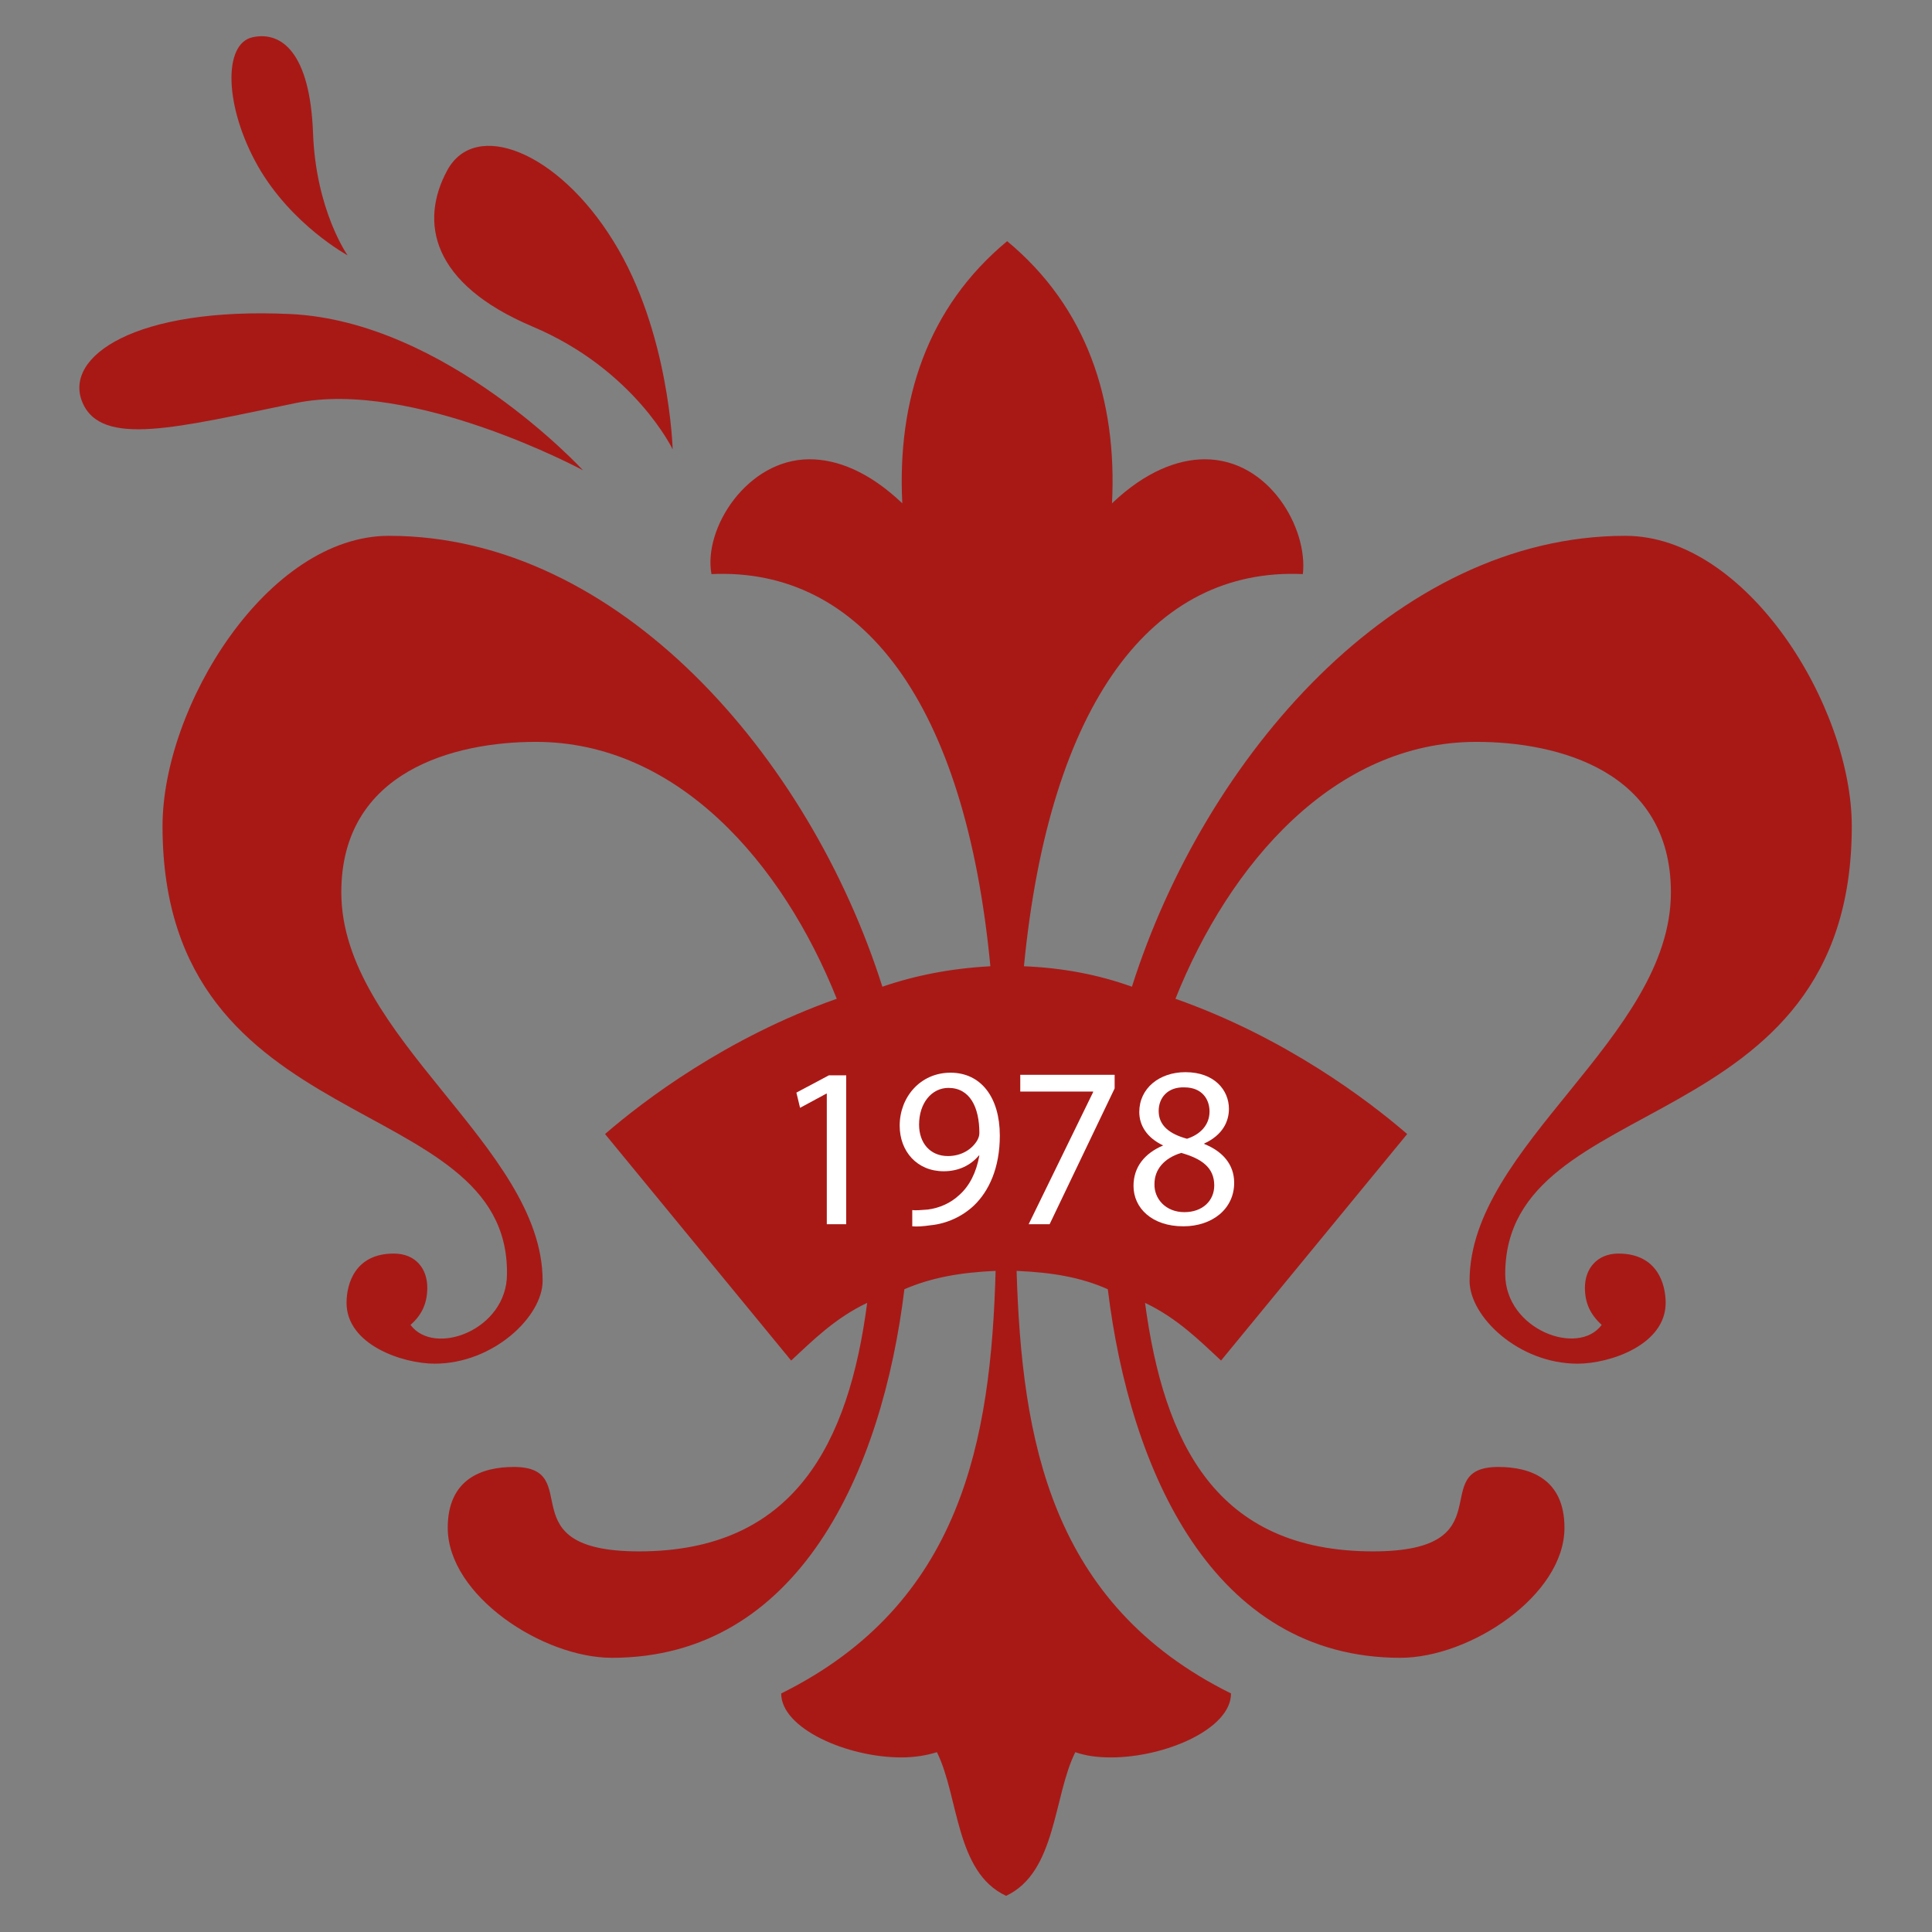 <?xml version="1.0" encoding="utf-8"?>
<!-- Generator: Adobe Illustrator 25.3.1, SVG Export Plug-In . SVG Version: 6.00 Build 0)  -->
<svg version="1.1" id="Ebene_1" xmlns="http://www.w3.org/2000/svg" xmlns:xlink="http://www.w3.org/1999/xlink" x="0px" y="0px"
	 viewBox="0 0 368.5 368.5" style="enable-background:new 0 0 368.5 368.5;" xml:space="preserve">
<rect x="0" y="0" width="368.5" height="368.5" fill="#808080" stroke="none"/>
<style type="text/css">
	.st0{fill-rule:evenodd;clip-rule:evenodd;fill:#A81916;}
	.st1{fill:#FFFFFF;}
</style>
<g>
	<path class="st0" d="M31,157.6c0-22.9,20-55.4,43.2-55.4c43.8,0,80.2,42.2,94.1,86c6.4-2.2,13.2-3.5,20.6-3.9
		c-4.8-50.3-24.5-76.1-53.2-74.8c-1.6-8.7,6.8-21.9,18.7-21.9c5.2,0,11.3,2.3,17.7,8.4c-1-19.7,4.8-37.4,20-50
		c15.2,12.6,21,30.3,20,50c6.4-6.1,12.6-8.4,17.7-8.4c12.3,0,19.7,13.2,18.7,21.9c-28.7-1.3-48.3,24.5-53.2,74.8
		c7.4,0.3,14.2,1.6,20.6,3.9c13.9-43.8,50.3-86,94.1-86c23.2,0,43.2,32.5,43.2,55.4c0,60.3-66.1,49.9-66.1,85.4
		c0,10.6,13.9,15.8,18.4,9.7c-2.2-2-3.2-4.2-3.2-7.1c0-3.6,2.3-6.5,6.4-6.5c7.4,0,9,5.8,9,9.4c0,8-10.6,11.6-16.8,11.6
		c-11.3,0-20.6-9-20.6-15.8c0-25.8,38.4-46.4,38.4-74.1c0-23.2-21.6-28.7-37.1-28.7c-27.1,0-47.1,23.2-57.4,49
		c21,7.4,36.8,19.4,44.2,25.8l-35.5,43.2c-4.2-3.9-8.4-8.1-14.5-11c3.6,26.8,13.6,47.4,43.5,47.4c25.5,0,10-16.1,23.9-16.1
		c6.1,0,12.6,2.3,12.6,11.6c0,12.9-18,24.8-31.3,24.8c-35.8,0-51.6-35.8-55.8-70.3c-5.2-2.3-10.6-3.2-17.4-3.5
		c1,32.2,6.4,63.5,40.9,80.6c0,6.8-12.6,12.2-22.9,12.2c-2.6,0-4.8-0.3-6.8-1c-4.2,8.4-3.6,22.9-13.2,27.4c-9.7-4.5-9-19-13.2-27.4
		c-1.9,0.6-4.2,1-6.8,1c-10.3,0-22.9-5.5-22.9-12.2c34.5-17.1,40-48.4,40.9-80.6c-6.8,0.3-12.3,1.3-17.4,3.5
		c-4.2,34.5-20,70.3-55.8,70.3c-13.2,0-31.3-11.9-31.3-24.8c0-9.3,6.5-11.6,12.6-11.6c13.9,0-1.6,16.1,23.9,16.1
		c29.6,0,40-20.6,43.5-47.4c-6.1,2.9-10.3,7.1-14.5,11l-35.5-43.2c7.4-6.4,23.2-18.4,44.2-25.8c-10.3-25.8-30.3-49-57.4-49
		c-15.4,0-37.1,5.5-37.1,28.7c0,27.7,38.4,48.4,38.4,74.1c0,6.8-9.4,15.8-20.6,15.8c-6.1,0-16.8-3.6-16.8-11.6c0-3.6,1.6-9.4,9-9.4
		c4.2,0,6.4,2.9,6.4,6.5c0,2.9-1,5.2-3.2,7.1c4.5,6.1,18.4,1,18.4-9.7C97.1,207.6,31,217.9,31,157.6L31,157.6z"/>
	<path class="st1" d="M157.6,208.6L157.6,208.6l-5,2.7l-0.7-2.9l6.2-3.3h3.3v28.4h-3.7V208.6z"/>
	<path class="st1" d="M173.9,230.8c0.8,0.1,1.8,0,3.1-0.1c2.2-0.3,4.3-1.2,6-2.8c1.9-1.7,3.2-4.2,3.8-7.5h-0.1c-1.6,1.9-3.9,3-6.7,3
		c-5.1,0-8.4-3.8-8.4-8.7c0-5.4,3.9-10.1,9.7-10.1c5.8,0,9.4,4.7,9.4,12c0,6.2-2.1,10.6-4.9,13.3c-2.2,2.1-5.2,3.5-8.3,3.8
		c-1.4,0.2-2.6,0.3-3.5,0.2V230.8z M175.3,214.5c0,3.5,2.1,6,5.5,6c2.6,0,4.6-1.3,5.6-3c0.2-0.4,0.4-0.8,0.4-1.4
		c0-4.9-1.8-8.6-5.9-8.6C177.7,207.5,175.3,210.4,175.3,214.5z"/>
	<path class="st1" d="M212.6,205.1v2.5l-12.4,25.9h-4l12.3-25.2v-0.1h-13.9v-3.2H212.6z"/>
	<path class="st1" d="M221.9,218.5c-3.2-1.5-4.6-3.9-4.6-6.4c0-4.5,3.8-7.6,8.8-7.6c5.5,0,8.3,3.4,8.3,7c0,2.4-1.2,5-4.7,6.6v0.1
		c3.5,1.4,5.7,3.9,5.7,7.4c0,5-4.2,8.3-9.7,8.3c-6,0-9.5-3.5-9.5-7.7c0-3.6,2.1-6.2,5.6-7.7L221.9,218.5z M231.6,226.1
		c0-3.4-2.4-5.1-6.3-6.2c-3.3,1-5.1,3.2-5.1,5.9c-0.1,2.8,2.1,5.4,5.7,5.4C229.4,231.2,231.6,229,231.6,226.1z M221,211.9
		c0,2.8,2.1,4.4,5.4,5.3c2.5-0.8,4.3-2.6,4.3-5.2c0-2.3-1.4-4.6-4.8-4.6C222.7,207.3,221,209.4,221,211.9z"/>
	<path class="st0" d="M111.2,89.7c0,0-26.1-28.4-55.8-29.8C25.8,58.5,12.1,68,15.7,76.7c3.6,8.7,18.2,4.8,40.6,0.2
		C78.7,72.2,111.2,89.7,111.2,89.7z"/>
	<path class="st0" d="M128.3,85.7c0,0-7.3-15.2-26.7-23.4c-19.4-8.2-21.6-20-16.3-29.8c5.3-9.8,21.1-3.7,31.7,13.5
		C127.7,63.2,128.3,85.7,128.3,85.7z"/>
	<path class="st0" d="M66.3,48.7c0,0-6.1-8.6-6.6-23.5c-0.6-15-5.9-19.3-11.5-18.1c-5.7,1.2-5.4,13.3,1,24.6
		C55.6,42.9,66.3,48.7,66.3,48.7z"/>
</g>
</svg>
